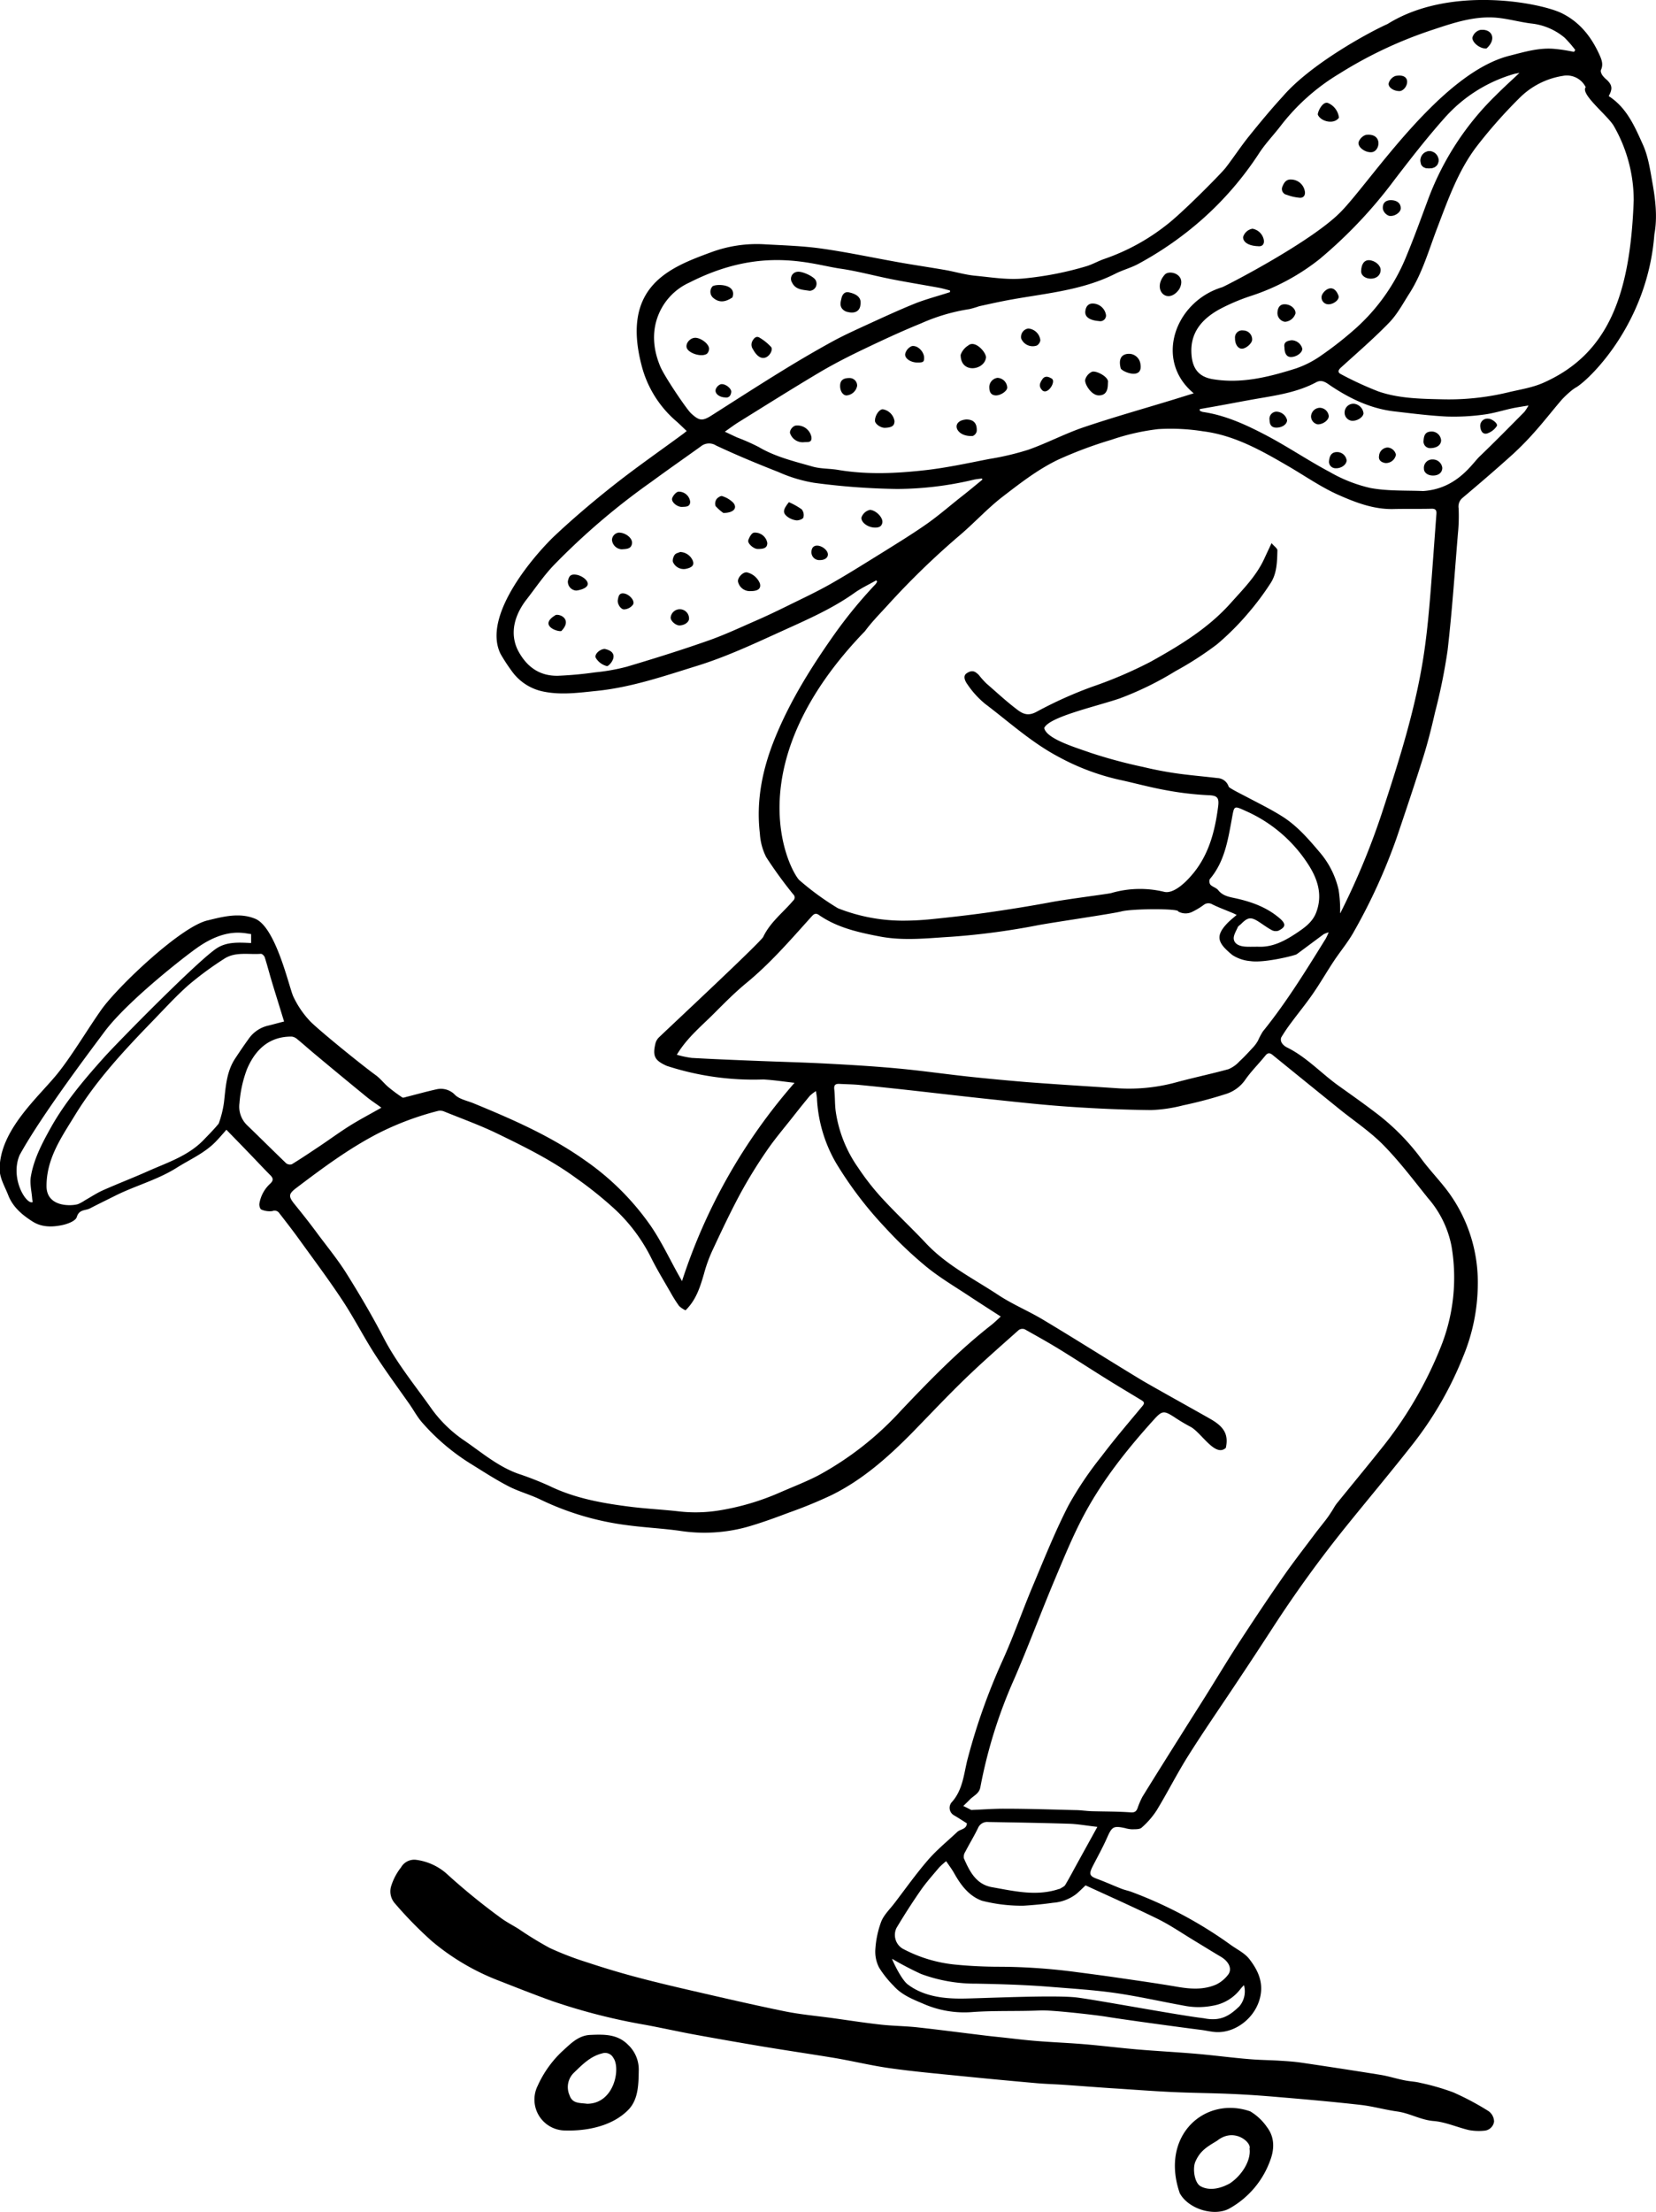 <?xml version="1.0" encoding="UTF-8"?> <svg xmlns="http://www.w3.org/2000/svg" id="Ebene_1" data-name="Ebene 1" viewBox="0 0 424.29 566.49"><defs><style>.cls-1{fill-rule:evenodd;}</style></defs><path class="cls-1" d="M448.6,228.63c4.67,3,6.7,7.86,8.8,12.52,1.32,2.95,1.81,6.31,2.38,9.54.79,4.41,1.35,8.93.52,13.36-1.69,22.39-16,36.55-19.83,39.05a9.68,9.68,0,0,0-1.23.81,25.33,25.33,0,0,0-2.63,2.44c-2.24,2.59-4.34,5.31-6.61,7.87a76.41,76.41,0,0,1-5.95,6.12c-4.19,3.79-8.48,7.46-12.79,11.1a2.88,2.88,0,0,0-1.11,2.77,45.12,45.12,0,0,1-.18,6.47c-.83,10-1.5,20-2.66,30a147.46,147.46,0,0,1-3.2,15.75c-.86,3.78-1.8,7.56-2.95,11.26-2.2,7-4.53,13.93-6.88,20.88a147.29,147.29,0,0,1-11,24.12c-1.47,2.64-3.47,5-5.14,7.53-1.82,2.75-3.46,5.61-5.34,8.32-1.72,2.5-3.66,4.85-5.47,7.3a42.21,42.21,0,0,0-2.64,3.89,1.68,1.68,0,0,0,.18,1.43,3.4,3.4,0,0,0,1.33,1.13c5,2.46,8.76,6.64,13.23,9.83,3.09,2.2,6.18,4.38,9.19,6.67a58.12,58.12,0,0,1,11.85,11.85c2.14,2.93,4.7,5.55,6.88,8.45a39.08,39.08,0,0,1,7.71,24,49,49,0,0,1-3.81,18.5,90.44,90.44,0,0,1-12.74,22.15C392.9,580.9,387,587.91,381.28,595a310.31,310.31,0,0,0-18.82,26q-4.54,7-9.16,13.92c-4.15,6.25-8.43,12.42-12.43,18.77-2.88,4.57-5.31,9.42-8.1,14a21.07,21.07,0,0,1-3.83,4.4c-.52.48-1.63.4-2.49.43a7.65,7.65,0,0,1-1.74-.3c-3-.65-3.38-.38-4.63,2.45-1.11,2.51-2.46,4.93-3.71,7.37-1,2-.76,2.48,1.21,3.2s4.08,1.68,6.13,2.48c.84.34,1.75.51,2.6.82a107.66,107.66,0,0,1,25.5,13.62c1.62,1.16,3.57,2.09,4.74,3.62,1.76,2.29,3.16,4.84,3,8-.37,6.26-6.31,11.22-12,10.64-1.17-.12-2.33-.4-3.49-.54-4.14-.51-20-2.67-23.91-3.32-3-.5-14.38-1.78-17.1-1.65-5.79.26-11.8,0-17.57.42a26,26,0,0,1-12.37-2.08c-2.81-1.19-5.66-2.3-7.74-4.66a26.59,26.59,0,0,1-3.67-4.59,8.87,8.87,0,0,1-1-4.64,24.76,24.76,0,0,1,1.49-7.15c.69-1.76,2.2-3.19,3.39-4.74,2.86-3.74,5.6-7.61,8.68-11.16,2.24-2.58,4.94-4.76,7.44-7.12.8-.75,2.38-.64,2.46-2.2-1.09-.67-2.13-1.37-3.21-2a2.2,2.2,0,0,1-.57-3.52c2.89-3.3,3-7.47,4.07-11.36a158.58,158.58,0,0,1,8.73-24.55c2.9-6.35,5.18-13,7.89-19.41,2.91-6.93,5.71-13.94,9.14-20.62a89.46,89.46,0,0,1,8.47-12.56c3.33-4.42,6.95-8.63,10.49-12.89.74-.89.16-1.18-.46-1.56-2.86-1.74-5.73-3.44-8.57-5.21-4.17-2.59-8.28-5.28-12.47-7.85-2.85-1.74-5.77-3.36-8.69-5a1.68,1.68,0,0,0-1.51.17c-4.62,4.12-9.29,8.19-13.74,12.49s-9,9.12-13.44,13.68c-6.19,6.29-12.75,12.14-20.72,16.09a116.68,116.68,0,0,1-11,4.52c-3.61,1.36-7.25,2.7-11,3.75a41.21,41.21,0,0,1-17,.91c-4.48-.62-9-.83-13.49-1.44a72,72,0,0,1-22.06-6.5c-2.68-1.32-5.64-2.09-8.28-3.45-3.25-1.68-6.33-3.68-9.44-5.61a55,55,0,0,1-12.83-10.87c-1.2-1.4-2.08-3.07-3.14-4.58-3-4.27-6.08-8.45-8.89-12.81s-5.31-9.27-8.25-13.72c-3.46-5.25-7.23-10.28-10.91-15.38-1.72-2.39-3.52-4.71-5.3-7a1.44,1.44,0,0,0-1.75-.52,5.37,5.37,0,0,1-2.85-.4c-.31-.11-.56-1-.5-1.45a8.87,8.87,0,0,1,2.83-5.22c.69-.69.81-1.23.1-2-2-2-3.93-4.09-5.91-6.13-1.77-1.84-3.56-3.66-5.46-5.63-1,1.14-1.89,2.18-2.83,3.14-2.84,2.89-6.54,4.47-9.9,6.59-4.92,3.1-10.52,4.56-15.65,7.11-2.19,1.1-4.4,2.17-6.58,3.3-1.17.61-2.77.19-3.38,2.22-.3,1-2.32,1.76-3.69,2.05-2.56.55-5.27.59-7.59-.88-2.66-1.68-5.09-3.7-6.28-6.77-.85-2.18-2.2-4.38-2.2-6.67,0-10,9.92-18.42,14.78-24.42,3.65-4.5,8-11.81,11.35-16.52,4.24-5.92,20.48-21.37,27.27-22.79,4-1,8.12-2,12-.43,5.31,2.07,8.67,17.22,9.79,19.84a24,24,0,0,0,4.21,6.28c1.61,1.81,13,11.1,17,14,1.16.85,2.06,2.05,3.17,3a40.72,40.72,0,0,0,3.59,2.67c.24.16.75-.06,1.12-.15,2.57-.65,5.13-1.37,7.71-1.94a5,5,0,0,1,4.76,1.52c1.2,1.08,3.07,1.42,4.66,2.07,9.91,4.08,19.73,8.35,28.53,14.59A66.89,66.89,0,0,1,203.17,518c2.74,4,4.81,8.44,7.18,12.67l.82,1.45A144.94,144.94,0,0,1,240,481.34c-2.93-.33-5.45-.73-8-.86A71.65,71.65,0,0,1,207.27,477c-3.12-1.39-3.7-2.51-2.88-5.85a3.39,3.39,0,0,1,.9-1.48c4.2-4,26.06-24.4,26.69-25.71,1.8-3.77,5.08-6.22,7.67-9.28a1.07,1.07,0,0,0,0-1.63,111.75,111.75,0,0,1-6.91-9.51,15.4,15.4,0,0,1-1.62-6.05c-1-8.46.67-16.54,3.83-24.34,3.89-9.61,9.35-18.31,15.32-26.76a118.76,118.76,0,0,1,10.47-12.74,3.83,3.83,0,0,0,.43-.67l-.24-.33c-1.89,1.08-3.88,2-5.65,3.27-5.64,4-11.95,6.75-18.2,9.59-7.19,3.26-14.34,6.64-21.92,9-8.49,2.63-16.92,5.54-25.8,6.45-4.55.46-9.17,1.13-13.78.16a13.1,13.1,0,0,1-8-5.19,46.83,46.83,0,0,1-2.88-4.4c-5-10,9.26-26,14-30.44s9.9-8.81,15.1-12.91c5.7-4.49,11.67-8.64,17.52-12.94.32-.23.61-.48,1.05-.83-.94-.89-1.79-1.74-2.69-2.53A27.94,27.94,0,0,1,201,298.3c-5.83-21.11,7.27-25.84,17.7-29.7a33.75,33.75,0,0,1,13.81-2c4.86.27,9.74.41,14.54,1.1,6.64.94,13.22,2.36,19.84,3.53,3.89.69,7.81,1.26,11.71,1.94,2.6.46,5.16,1.24,7.78,1.48,4.27.41,8.5,1.15,12.9.63a83.32,83.32,0,0,0,15.61-3.11c1.59-.5,3.06-1.37,4.64-1.89a54.13,54.13,0,0,0,15.81-8.67c3.94-3,13.84-13,15.1-14.6,2.05-2.65,3.89-5.48,6-8.1,2.8-3.48,5.66-6.93,8.68-10.22,7.25-8.42,22.47-16.61,26.82-18.52,16-10,39.25-5.44,44.69-2.74,4.56,2.27,7.51,6,9.59,10.59.58,1.29,1.06,2.51.39,3.93-.15.32.11.93.34,1.31a6.5,6.5,0,0,0,1.12,1.17C449.49,225.76,449.67,226.74,448.6,228.63ZM341.39,569.4a46.05,46.05,0,0,1-4.05-2.42c-2.67-1.72-3.14-1.75-5.28.63-6.64,7.35-12.83,15.08-17.57,23.8-3,5.51-5.38,11.36-7.82,17.16-3.53,8.38-6.69,16.91-10.3,25.26a125.14,125.14,0,0,0-8.76,27.91c-.3,1.68-1.77,2.18-2.73,3.2-.53.55-1.09,1.07-1.64,1.61.68.32,1.34.66,2,1a.93.93,0,0,0,.44,0c2.74-.1,5.48-.32,8.22-.3,6,0,11.95.21,17.93.35,1.42,0,2.83.23,4.25.28,3.33.1,6.65.06,10,.3,1,.08,1.44-.19,1.78-1a20.61,20.61,0,0,1,1.28-3c3.57-5.78,7.19-11.53,10.81-17.28,1.8-2.87,3.63-5.73,5.43-8.6,2.89-4.62,5.69-9.29,8.66-13.85,3.62-5.55,7.29-11.07,11.08-16.51,2.68-3.86,5.58-7.57,8.39-11.33.92-1.21,1.89-2.38,2.8-3.59.46-.6.87-1.24,1.28-1.86s.79-1.36,1.27-2c3.9-4.82,7.86-9.59,11.72-14.44a101.16,101.16,0,0,0,15-25.74,47.71,47.71,0,0,0,2.75-25.78,26.3,26.3,0,0,0-6-12.3c-3.72-4.63-7.31-9.4-11.46-13.62-3.39-3.45-7.5-6.17-11.29-9.23q-8.54-6.9-17.06-13.82c-.76-.62-1.26-.65-1.93.19-1.69,2.1-3.64,4-5.16,6.21a9.48,9.48,0,0,1-5,3.6,108.71,108.71,0,0,1-10.84,2.87,38.25,38.25,0,0,1-8.25,1.22c-6.86-.07-13.73-.37-20.58-.83-6.35-.42-12.69-1.11-19-1.78-7.62-.79-15.21-1.7-22.82-2.54-4.1-.45-8.2-.89-12.3-1.29-1.66-.16-3.34-.17-5-.26-1-.06-1.6.12-1.46,1.37.2,1.8.13,3.63.34,5.43a33.35,33.35,0,0,0,5.79,14.67,64.06,64.06,0,0,0,6.06,7.75c3.68,4,7.66,7.71,11.38,11.67,5.29,5.6,12.14,9,18.43,13.15,3.67,2.43,7.82,4.13,11.6,6.41,8.35,5,16.57,10.22,24.9,15.26,2.36,1.44,15.33,8.63,17.69,10,3.74,2.08,4.86,4.1,4.14,7.49C347.79,577.4,344.16,570.79,341.39,569.4Zm38.39-131.48c-.06.08.07-.06.15-.22a187.16,187.16,0,0,0,10.43-25.05c4.67-14.22,9.23-28.47,11.21-43.38.54-4,.93-8.11,1.27-12.18.59-7.15,1.08-14.31,1.62-21.47.07-.9-.21-1.34-1.25-1.31-3.29.08-6.58,0-9.86.08-5,.09-9.53-1.66-13.88-3.57s-8.46-4.76-12.65-7.22c-7-4.08-14-8.11-22.2-9.13a52.87,52.87,0,0,0-11.43-.55,57.47,57.47,0,0,0-12,2.73,106.07,106.07,0,0,0-13.63,5.09c-5.21,2.5-9.7,6-14.19,9.45-3.8,2.92-7.07,6.5-10.71,9.64A202.12,202.12,0,0,0,263.88,359c-2,2.2-4.08,4.29-5.82,6.65-32.55,33.66-20.07,60-16.94,63.68a70.08,70.08,0,0,0,10,7.3,45.48,45.48,0,0,0,16.37,3.18,71.77,71.77,0,0,0,7.48-.37c4.67-.47,9.35-1,14-1.64,5.59-.8,11.17-1.68,16.71-2.72,4.35-.81,14.67-2.11,15.43-2.33a26.28,26.28,0,0,1,13.57-.33c2.71.69,6.18-3.26,6.68-3.81,4.66-5.12,6.33-11.45,7.18-18.07.28-2.24-.23-2.78-2.47-2.86a79.45,79.45,0,0,1-11-1.3c-4-.72-7.93-1.81-11.91-2.67a59.94,59.94,0,0,1-15.52-5.86c-6.92-3.66-12.67-8.93-18.85-13.6a23.43,23.43,0,0,1-4.52-5c-.48-.66-1.26-2.08-.16-2.8,1.49-1,2.23-.39,3.05.38.17.17.3.39.47.57a19.87,19.87,0,0,0,1.59,1.72c2.32,2,4.6,4.13,7,6,1.66,1.28,3.12,2.68,5.82,1.18a105.71,105.71,0,0,1,14.23-6.4,109.69,109.69,0,0,0,15-6.42c7.47-4.16,14.7-8.53,20.48-15,3.18-3.56,6.57-6.94,8.6-11.36.56-1.22,1.14-2.43,1.87-4,.68.81,1.51,1.35,1.5,1.87-.08,2.94-.12,6-1.84,8.52a68.74,68.74,0,0,1-5.35,7.19,68,68,0,0,1-8.29,8.34,84.92,84.92,0,0,1-10.63,6.86,81.57,81.57,0,0,1-14.31,7c-6.18,2.1-18.07,4.71-19.33,7.57.59,2.81,8.1,5,11.94,6.37a127,127,0,0,0,13.52,3.63c2.76.67,5.56,1.2,8.37,1.61,3.51.5,7,.78,10.56,1.21a3.15,3.15,0,0,1,2.87,2.19c.12.37,3.22,1.91,4.35,2.5,3.11,1.65,6.3,3.2,9.28,5.07,3.83,2.39,6.75,5.76,9.66,9.2a22.33,22.33,0,0,1,4.87,9.62A32.18,32.18,0,0,1,379.78,437.92ZM212.07,539.6a6.12,6.12,0,0,1-1.65-1.11,35.76,35.76,0,0,1-2.23-3.54c-1.68-2.93-3.45-5.82-4.95-8.84a43.6,43.6,0,0,0-9.05-12.19,99,99,0,0,0-10.1-8.14c-6.23-4.57-13.15-8-20.06-11.35-4.49-2.19-9.21-3.88-13.84-5.76a2.59,2.59,0,0,0-1.55-.13,74.8,74.8,0,0,0-15.31,5.74c-7.55,3.9-14.3,8.93-21,14-2.11,1.6-2,2.23-.25,4.37,2,2.46,4,5,5.86,7.54,2.5,3.34,5.16,6.6,7.36,10.13,3.33,5.32,6.52,10.74,9.41,16.31,3.44,6.64,8.18,12.35,12.44,18.4a33.49,33.49,0,0,0,8.48,8.09c4.34,3,8.4,6.46,13.47,8.3a82.22,82.22,0,0,1,8.07,3.15c6.61,3.22,13.71,4.46,20.89,5.36,4.09.51,8.21.7,12.3,1.17a37.68,37.68,0,0,0,10.12-.21,64,64,0,0,0,15.91-4.69c3.28-1.43,6.64-2.71,9.81-4.37a80.62,80.62,0,0,0,21-16.47c7.35-7.75,14.8-15.41,23.23-22,.82-.65,1.57-1.4,2.41-2.16-2.72-1.76-5.24-3.37-7.72-5-3.8-2.53-7.77-4.85-11.3-7.72a103.5,103.5,0,0,1-10.53-10,97.1,97.1,0,0,1-12.7-16.69,36.48,36.48,0,0,1-4.83-16.18c0-.62-.15-1.22-.27-2.15a10.07,10.07,0,0,0-1.57,1.21c-1.44,1.73-2.84,3.48-4.23,5.25-2.3,2.93-4.73,5.76-6.82,8.82a123.41,123.41,0,0,0-6.77,11c-2.57,4.79-4.89,9.71-7.19,14.64a37.87,37.87,0,0,0-2.13,5.94C215.79,533.72,214.75,537,212.07,539.6ZM439.7,217.3l.34-.47a29.71,29.71,0,0,0-2.74-3.16,15.87,15.87,0,0,0-8.64-3.64c-3-.39-5.89-1.22-8.86-1.48-5.56-.46-10.82,1.27-16,3a109,109,0,0,0-24.25,11.36A53.93,53.93,0,0,0,364.75,236c-1.83,2.43-4,4.64-5.66,7.17A83.62,83.62,0,0,1,344.66,260a87.42,87.42,0,0,1-16.61,11.62c-1.85,1-3.93,1.53-5.81,2.48-8.32,4.22-17.49,5-26.47,6.6-2.83.5-5.65,1.13-8.46,1.75a24.15,24.15,0,0,1-2.53.74,48.31,48.31,0,0,0-12.39,3.66c-5.13,2.08-10.15,4.43-15.14,6.82-3.71,1.78-7.39,3.67-10.93,5.77-6.93,4.12-13.74,8.41-20.59,12.66-1.14.7-2.21,1.52-3.59,2.48,1.29.6,2.24,1.07,3.21,1.5a52.18,52.18,0,0,1,5.5,2.44c4.29,2.53,9.08,3.65,13.78,5,2.09.59,4.38.48,6.56.85,7.49,1.26,15,.9,22.46.05,5.45-.62,10.84-1.8,16.23-2.85a70.11,70.11,0,0,0,10-2.36c4.82-1.7,9.39-4.13,14.22-5.77,7.64-2.58,15.4-4.76,23.12-7.12l5.06-1.57c-10.24-8.47-4.8-23.52,7.32-27.18,1.63-.7,22.83-11.65,30.31-19.24,7.73-7.84,25.54-35.6,43.32-40.05,3.95-1,7.77-2.18,11.87-1.7C436.64,216.72,438.16,217,439.7,217.3ZM209.84,474.15a25.94,25.94,0,0,0,3.81.81c5.24.3,10.49.51,15.74.72,6.29.26,12.59.41,18.87.74,6.13.32,12.26.69,18.38,1.26s11.91,1.42,17.88,2.06c5,.54,10,1,15,1.42,7.88.6,15.77,1.08,23.65,1.6a46,46,0,0,0,15-1.65c4.3-1.15,8.67-2.07,13-3.26a7.92,7.92,0,0,0,2.82-2c1.3-1.19,2.48-2.5,3.68-3.79a9.39,9.39,0,0,0,1.09-1.55,17.63,17.63,0,0,1,1.23-2.32c6.05-7.47,11.07-15.65,16.13-23.8a15.66,15.66,0,0,0,.73-1.59,6.45,6.45,0,0,0-1.26.47c-2.32,1.71-4.61,3.43-6.93,5.14-.43.32-8.31,2.29-11.84,1.76a10,10,0,0,1-4.66-1.57c-3.74-3.08-4.51-4.81-1.14-8.27.66-.67,1.42-1.25,2.26-2-.49-.23-.74-.36-1-.47-1.76-.74-3.55-1.39-5.25-2.23a1.93,1.93,0,0,0-2.17.13A18.76,18.76,0,0,1,342,437.5a3.88,3.88,0,0,1-3.71-.05c.37-.77-11.73-.75-14.57,0-2.36.6-16.54,2.65-21.17,3.49a184.42,184.42,0,0,1-22.46,3c-6.08.36-12.09,1.09-18.2-.07-5.56-1.06-11-2.28-15.68-5.54-.82-.56-1.28-.2-1.85.43-5.32,5.9-10.5,11.92-16.68,17-2.9,2.38-5.56,5.07-8.22,7.73C216.17,466.81,212.46,469.78,209.84,474.15Zm232.87-247.8a5.38,5.38,0,0,0-5.84-2.9,20.07,20.07,0,0,0-11.13,5.67A125.61,125.61,0,0,0,415,241.23c-4.92,6.33-7.54,13.87-10.36,21.25-2.15,5.64-3.79,11.49-7.07,16.64-1.64,2.56-3.1,5.33-5.18,7.49-3.92,4.05-8.21,7.75-12.39,11.54-.78.71-.85,1.27,0,1.7a87.69,87.69,0,0,0,9.61,4.43c5.16,1.77,10.61,1.88,16,2a65.16,65.16,0,0,0,17-1.72c3.09-.76,6.31-1.21,9.22-2.49,16.81-7.43,22.3-22.73,23.18-46.76a38.19,38.19,0,0,0-5-18.85C448.62,233.79,441.23,228.15,442.71,226.35ZM288.12,326.87a2.81,2.81,0,0,1-.1-.31c-.73.11-1.46.16-2.17.33a86.18,86.18,0,0,1-19.55,2.36A176.51,176.51,0,0,1,245,327.67a37.38,37.38,0,0,1-9.1-2.75c-5.38-2.11-10.74-4.33-16-6.8a3.33,3.33,0,0,0-3.94.25c-4.17,3-8.41,5.94-12.57,9a177.94,177.94,0,0,0-25.16,21.49c-2.65,2.8-4.82,6.06-7.21,9.11-4.1,5.63-3.23,10.23-1.68,13,2.23,4,5.51,6.24,10.11,6.12a95,95,0,0,0,9.5-.88,50.81,50.81,0,0,0,8.08-1.44c7-2.08,14-4.27,20.85-6.68,4.15-1.45,8.14-3.33,12.17-5.09,2.65-1.15,5.26-2.4,7.85-3.67,3.78-1.87,7.62-3.65,11.29-5.73,4.57-2.59,9-5.4,13.49-8.17,3.74-2.34,7.51-4.65,11.13-7.18,2.92-2.05,5.65-4.4,8.44-6.63C284.27,330.06,286.18,328.46,288.12,326.87ZM109.22,465.64c-.47-1.5-.92-3-1.37-4.44-.64-2.08-1.29-4.15-1.91-6.24-.57-1.92-1.07-3.86-1.68-5.77-.12-.37-.65-.91-1-.89-3.19.24-6.59-.62-9.48,1.33a83.87,83.87,0,0,0-9,6.63c-3.41,3-6.49,6.44-9.68,9.7C68,473.3,61,480.85,55.61,489.68c-3.42,5.6-7.26,11-7.26,18.1,0,5.62,6.72,5.1,8.09,4.62a11.48,11.48,0,0,0,1.81-1c1.54-.87,3-1.85,4.63-2.57,3.76-1.67,7.62-3.15,11.39-4.83,5-2.23,10.34-3.91,14.3-8,1.33-1.38,2.68-2.73,3.89-4.21a26.16,26.16,0,0,0,1.36-5.47c.44-3.85.61-7.78,2.84-11.17,1.11-1.68,2.23-3.35,3.43-5a8.38,8.38,0,0,1,4.84-3.41C106.33,466.42,107.72,466,109.22,465.64Zm170.61-186.8c0-.14,0-.28,0-.42-.93-.24-1.85-.52-2.79-.7-4-.73-8-1.38-12-2.16-4.43-.87-8.8-2.08-13.25-2.73-7.18-1-19.94-6-38.67,3.53a15.39,15.39,0,0,0-7.64,7.49c-2.14,4.55-1.82,9.39.11,14,1.09,2.62,6.78,11,7.87,12,2.14,2,2.95,2.08,5.44.47,6-3.82,11.91-7.63,17.93-11.33,4.25-2.62,8.57-5.15,12.95-7.55,3-1.63,6.06-3,9.14-4.42,4.06-1.86,8.11-3.73,12.25-5.39C274,280.55,277,279.77,279.83,278.84Zm-1,401.86a18.84,18.84,0,0,0-1.78,1.6c-1.61,1.92-3.29,3.79-4.72,5.84-2.18,3.14-4.25,6.37-6.21,9.65a4.11,4.11,0,0,0,1.51,5.26,36,36,0,0,0,13.43,4.11c3.8.38,7.65.56,11.48.56A153.31,153.31,0,0,1,312,709.06c3.6.47,7.2.94,10.8,1.47,5.09.74,10.19,1.46,15.27,2.33,3.4.58,6.76.82,10-.6a8.63,8.63,0,0,0,2.93-2.39c1.23-1.46.38-3.44-1.77-4.71s-4.52-2.74-6.78-4.11c-3.1-1.87-6.1-3.94-9.34-5.55-6.12-3-12.38-5.78-18.54-8.62-.77.73-1.54,1.49-2.34,2.18a11.08,11.08,0,0,1-5.94,2.27c-2.54.36-5.11.61-7.68.76A41.26,41.26,0,0,1,288,690.81c-3.34-1.23-5.39-4-7.08-7C280.35,682.78,279.62,681.83,278.86,680.7Zm146.88-458c-.71.14-1.09.18-1.44.29a37.78,37.78,0,0,0-17.73,11.25c-4.51,5.06-8.68,10.43-12.81,15.81a118.83,118.83,0,0,1-19.2,20.32,56.36,56.36,0,0,1-17.41,9.38,51.29,51.29,0,0,0-8.39,3.56c-4.49,2.53-7.54,6.1-7,11.78.33,3.53,2,5.5,5.53,6.06,7.33,1.19,14.3-.59,21.16-2.75a25.53,25.53,0,0,0,6.51-3.33,89.83,89.83,0,0,0,7.91-6.13,50,50,0,0,0,14-19.5c2-4.82,3.76-9.72,5.58-14.6a72.46,72.46,0,0,1,17.32-26.46C421.59,226.52,423.54,224.76,425.74,222.69Zm-81.88,86.09v.42a3.55,3.55,0,0,0,.77.31c5.88.86,11.2,3.34,16.36,6.05,5.51,2.91,10.69,6.43,16.2,9.35A37.29,37.29,0,0,0,387.55,329c4.41.82,9,.6,13.52.78,8.6-.57,12.46-6.92,14.43-8.83,3.9-3.74,7.69-7.6,11.49-11.43a11.73,11.73,0,0,0,1.06-1.65c-1.7.29-3,.47-4.2.73-2.44.53-4.85,1.31-7.32,1.61a56,56,0,0,1-9.41.49c-4.5-.22-9-.8-13.46-1.32-5.94-.69-11.19-3.18-16.12-6.45-1.16-.77-2.32-1.86-3.9-1-4.64,2.48-9.74,3.28-14.83,4.15-3.66.63-7.3,1.35-10.95,2ZM134.14,487.71c-1.32-1-2.59-1.79-3.76-2.75q-6.8-5.55-13.53-11.18c-1.43-1.19-2.81-2.44-4.25-3.61a2.64,2.64,0,0,0-1.41-.67c-5.85-.06-9.38,3.41-11.47,8.32a31.05,31.05,0,0,0-1.93,8.7,6.62,6.62,0,0,0,1.94,5.67c3.36,3.23,6.67,6.53,10,9.74a1.62,1.62,0,0,0,1.48.26c2.44-1.49,4.81-3.09,7.19-4.68s5-3.51,7.56-5.12S131.36,489.3,134.14,487.71Zm224.6-41.23c3.74.19,6.87-1.5,9.82-3.45,2.05-1.37,4.14-2.8,5.1-5.33,1.75-4.61.29-8.74-2.15-12.46a36.55,36.55,0,0,0-15.68-13.42c-3.37-1.52-3.15-1.58-3.81,2.06-1,5.4-1.86,10.88-5.63,15.3a1.51,1.51,0,0,0,.18,1.44c.57.57,1.53.78,2,1.4,1.17,1.46,2.8,1.71,4.43,2.06,4.12.91,8,2.3,11.28,5.11,1.66,1.43,1.63,2.25-.3,3.19a2.17,2.17,0,0,1-1.67-.13c-1.13-.6-2.16-1.37-3.23-2.07-2.13-1.39-2.91-1.3-4.68.49-.28.28-.7.49-.84.82-.43,1-1.22,2.22-1,3.17.28,1.32,1.75,1.74,3.1,1.81C356.68,446.52,357.71,446.48,358.74,446.48ZM317.59,671.9c-2.81-.32-5-.73-7.18-.8-6.93-.22-13.85-.33-20.78-.45a2.54,2.54,0,0,0-2.6,1.51c-1,2.08-2.22,4.06-3.28,6.12a2.34,2.34,0,0,0-.37,1.64c1.47,3.37,3.14,6.72,7.24,7.43,5.69,1,11.4,2.4,17.18.44,0,0,.1,0,.14,0,.48-.33,1.13-.56,1.41-1,1.13-1.89,2.15-3.86,3.22-5.79ZM100.77,445.54v-2.3c-1.49-.09-6.17-1.85-13.75,3.46-3.64,2.55-18.19,13.95-23.88,21.64-2.62,3.54-16.06,21.22-21.7,31.54-2.5,6,1.78,12.81,3.37,12a7.94,7.94,0,0,1-.13-.83c-.14-1.91-.66-3.89-.34-5.72.77-4.54,2.93-8.61,5.15-12.58,3.64-6.5,8.58-12.32,13.56-17.88,3.07-3.45,24.44-25.23,29.08-28.1C94.73,445.19,97.67,445.39,100.77,445.54ZM265,705.69c-.08.07,2.24,5.2,4,6.55,3.94,3,9,3.68,13.92,3.63,4.11,0,23.87-1,29.55-.26s26.1,4.57,32.39,5.3c4.23.85,6.51-.54,9.12-3.06a5.93,5.93,0,0,0,1.17-5.41,10.46,10.46,0,0,0-.91,1,11.19,11.19,0,0,1-7.1,4.26,18.83,18.83,0,0,1-7.29,0c-6-1.08-11.9-2.44-17.92-3.29-5.4-.76-10.93-1.1-16.36-1.54-6.31-.51-12.66-.7-19-.82a39.94,39.94,0,0,1-14.15-2.48A82.87,82.87,0,0,1,265,705.69Z" transform="translate(-36.43 -204.02)"></path><path class="cls-1" d="M143.13,680.35a14.66,14.66,0,0,1,8.18,3.95,166.46,166.46,0,0,0,13.55,11c1.39,1,2.93,1.8,4.39,2.7a91.94,91.94,0,0,0,8,4.9,78.43,78.43,0,0,0,9.57,3.68q6,2,12.12,3.65c4.74,1.27,9.51,2.41,14.29,3.51,8.08,1.86,16.16,3.74,24.28,5.4,4.12.83,8.33,1.19,12.5,1.77s8,1.18,12.06,1.63c3.13.35,6.29.36,9.41.7,5.91.65,11.79,1.43,17.69,2.14,1.42.17,2.83.31,4.25.46,2.92.32,5.84.69,8.76.91,4.1.33,8.21.48,12.3.83,4.46.38,8.9.94,13.36,1.32,5.09.43,10.19.69,15.28,1.13,4.49.39,9,1,13.47,1.36,2.54.22,5.09.23,7.63.39,2,.12,3.92.25,5.86.54q10,1.47,20.07,3.09c2.07.34,4.09,1,6.15,1.4,1.34.28,2.73.31,4,.64a59.81,59.81,0,0,1,8.45,2.43,69.31,69.31,0,0,1,9.08,4.83,3.35,3.35,0,0,1,1.4,2.67,2.72,2.72,0,0,1-2.52,2.33,14,14,0,0,1-3.88-.15c-3.06-.71-6-2.08-9.1-2.33-3.31-.27-6.11-2-9.3-2.44s-6.25-1.33-9.41-1.69c-7-.79-14-1.41-21.06-2-4-.35-7.94-.63-11.91-.8-5.15-.23-10.3-.25-15.44-.5-5.29-.25-10.58-.67-15.88-1-4-.27-7.92-.58-11.89-.85-2.31-.16-4.63-.21-6.94-.42q-9.65-.85-19.28-1.82c-6.05-.61-12.12-1.15-18.15-2-4.77-.67-9.47-1.82-14.23-2.63-6.08-1-12.2-1.9-18.29-2.91q-8.77-1.47-17.53-3.07c-4.21-.77-8.39-1.71-12.59-2.49a154.81,154.81,0,0,1-24-6.13c-4.56-1.64-9.08-3.43-13.6-5.2a59.93,59.93,0,0,1-17.17-10.13,101.3,101.3,0,0,1-9.55-9.77,4.62,4.62,0,0,1-.79-4.51,14.62,14.62,0,0,1,2.45-4.58A3.89,3.89,0,0,1,143.13,680.35Z" transform="translate(-36.43 -204.02)"></path><path class="cls-1" d="M180.91,749.65a7.92,7.92,0,0,1-6.71-11.46,27.74,27.74,0,0,1,6.16-8.7c2.12-1.89,4.13-4.17,7.31-4.31,3.49-.15,6.94-.26,9.7,2.55a8.69,8.69,0,0,1,2.72,6.5c-.06,3.61-.09,7.53-2.72,10.18C191.56,750.28,181.84,749.66,180.91,749.65Zm5.94-6.84c7,0,8.66-9.15,6.71-11.78a2.38,2.38,0,0,0-2.84-1.12c-3,.73-5.07,2.85-7.16,4.87a5.12,5.12,0,0,0-1.23,5.79C183.06,742.8,184.82,742.55,186.85,742.81Z" transform="translate(-36.43 -204.02)"></path><path class="cls-1" d="M356.76,744.76a13.83,13.83,0,0,1,4.31,4.06c2.07,2.74,1.83,5.83.77,8.59a23,23,0,0,1-10.34,12.18c-3.88,2.22-10.58.22-12.8-3.88C333.57,750.87,345.2,740.73,356.76,744.76Zm-5.26,18.47c3.21-2.12,5.51-6,5.08-8.94.58-1.52-3.92-5.55-8.32-2-2.68,1.6-4.35,2.6-5.56,5.36-.74,1.69-.27,5.34,1.29,6.26C345.07,764.54,347.57,765.36,351.5,763.23Z" transform="translate(-36.43 -204.02)"></path><path class="cls-1" d="M374.09,233.42c-.19-.46,1.15-3.62,2.64-3a4.67,4.67,0,0,1,2.76,3.73C378.22,236,374.83,235.14,374.09,233.42Z" transform="translate(-36.43 -204.02)"></path><path class="cls-1" d="M367.31,250a3.61,3.61,0,0,1,3.42,2.94c.22,1-.26,1.77-1.24,1.73a12.34,12.34,0,0,1-3.39-.76,1.51,1.51,0,0,1-1.11-2.07C365.39,250.84,365.94,249.89,367.31,250Z" transform="translate(-36.43 -204.02)"></path><path class="cls-1" d="M316.52,281.76a3.48,3.48,0,0,1,3.29,3,1.47,1.47,0,0,1-1.79,1.49c-2.41-.19-3.65-1.05-3.52-2.46S315.39,281.7,316.52,281.76Z" transform="translate(-36.43 -204.02)"></path><path class="cls-1" d="M334.87,274.34c1.17-1.32,5.72-.08,3.72,3.71C335.63,282.31,331.42,278.23,334.87,274.34Z" transform="translate(-36.43 -204.02)"></path><path class="cls-1" d="M242.33,317.28a3.4,3.4,0,0,1-3.44-2.22c-.3-.7.63-2,1.52-2.06a3.67,3.67,0,0,1,3.92,2.95C244.52,317.56,243.21,317.16,242.33,317.28Z" transform="translate(-36.43 -204.02)"></path><path class="cls-1" d="M263.14,313.59c-1.12,0-2.52-1-2.53-1.82,0-1.33,1.05-2.92,2-2.93a3.65,3.65,0,0,1,3,3C265.61,313.05,265,313.51,263.14,313.59Z" transform="translate(-36.43 -204.02)"></path><path class="cls-1" d="M323.56,298.32c-1-4,2.13-3.71,2.55-3.66a3,3,0,0,1,2.51,2.55C329.38,301.52,323.78,299.21,323.56,298.32Z" transform="translate(-36.43 -204.02)"></path><path class="cls-1" d="M358.72,267.07c-2.33-.09-3.81-1-3.79-2.32a3,3,0,0,1,2.4-2.15,3.58,3.58,0,0,1,2.95,3.2C360.25,266.76,359.69,267.19,358.72,267.07Z" transform="translate(-36.43 -204.02)"></path><path class="cls-1" d="M284,311.45c2.68,0,2.73,2,2.68,3a1.69,1.69,0,0,1-1,1.22C281.27,316,279.85,311.79,284,311.45Z" transform="translate(-36.43 -204.02)"></path><path class="cls-1" d="M417.28,216.44c-1.65.11-3.62-1.49-3.61-2.75a2.78,2.78,0,0,1,2-2C418.72,211.3,420,214.06,417.28,216.44Z" transform="translate(-36.43 -204.02)"></path><path class="cls-1" d="M282.56,294.91a4.64,4.64,0,0,1,1.95-2.41c1.8-1.54,4.81,2,4.53,3.2C288.53,298.9,282.55,299.76,282.56,294.91Z" transform="translate(-36.43 -204.02)"></path><path class="cls-1" d="M299.89,288.16a3.37,3.37,0,0,1,3.09,3,1.86,1.86,0,0,1-.91,1.36,3.2,3.2,0,0,1-4-1.8A2.17,2.17,0,0,1,299.89,288.16Z" transform="translate(-36.43 -204.02)"></path><path class="cls-1" d="M289.91,302.91a2.43,2.43,0,0,1,2.09-2.12,2.62,2.62,0,0,1,2.5,2.49c0,.89-1.73,2.08-3,2S289.85,304.29,289.91,302.91Z" transform="translate(-36.43 -204.02)"></path><path class="cls-1" d="M303.41,303.92c-1-1.06-.48-1.93.12-2.82.71-1,1.7-.52,2.37-.12C307.11,301.69,304.82,305.39,303.41,303.92Z" transform="translate(-36.43 -204.02)"></path><path class="cls-1" d="M271.5,296.87c-1.77,0-3.43-1.11-3.12-2.32a2.9,2.9,0,0,1,1.65-1.88c1.52-.31,3.18,1.45,3.17,3C273.19,296.7,273,296.87,271.5,296.87Z" transform="translate(-36.43 -204.02)"></path><path class="cls-1" d="M251.68,302.84c0-1.39.77-2,2.36-2a1.93,1.93,0,0,1,2,2,3,3,0,0,1-2.73,2.45C252.39,305.28,251.66,304.18,251.68,302.84Z" transform="translate(-36.43 -204.02)"></path><path class="cls-1" d="M387.9,243c-1.68.16-3.66-1.3-3.38-2.57a3,3,0,0,1,1.85-1.86C390.74,238,390.1,242.74,387.9,243Z" transform="translate(-36.43 -204.02)"></path><path class="cls-1" d="M317.94,305.28c-1.95,0-3.75-3.08-3.45-4.06a3.14,3.14,0,0,1,1.76-2c1.17-.31,4.25,1.37,4.06,2.65C320.22,302.52,320.58,305.32,317.94,305.28Z" transform="translate(-36.43 -204.02)"></path><path class="cls-1" d="M395.18,227.34c-1.63.11-3.22-1-2.93-2.06a2.79,2.79,0,0,1,1.73-1.81C398.31,222.69,397.19,226.91,395.18,227.34Z" transform="translate(-36.43 -204.02)"></path><path class="cls-1" d="M228.72,355.41a3.09,3.09,0,0,1-3.17-2.3c-.31-1,1.15-2.62,2.22-2.51a4.77,4.77,0,0,1,3.34,2.8C231.5,354.74,230.68,355.42,228.72,355.41Z" transform="translate(-36.43 -204.02)"></path><path class="cls-1" d="M259.33,334.6c1.5.08,3.38,1.95,3.17,3.26-.18,1.08-1,1.31-2,1.28-1.81-.07-3.5-1.38-3.35-2.59A3,3,0,0,1,259.33,334.6Z" transform="translate(-36.43 -204.02)"></path><path class="cls-1" d="M210.69,345.39a3.64,3.64,0,0,1,3.26,2.28c.39,1.1-.2,1.73-1.91,2.06a3,3,0,0,1-3.14-1.67c-.26-.4,0-1.36.35-1.88S210.19,345.64,210.69,345.39Z" transform="translate(-36.43 -204.02)"></path><path class="cls-1" d="M191.37,370.22c4.4.94,1.11,4.49.58,4.4a4.62,4.62,0,0,1-2.85-2.08C188.59,371.63,190.14,370.23,191.37,370.22Z" transform="translate(-36.43 -204.02)"></path><path class="cls-1" d="M238.56,332.63a18.23,18.23,0,0,1,3.28,1.84,2.32,2.32,0,0,1,.42,2.1c-.15.42-1.22.78-1.83.71a4.8,4.8,0,0,1-2.35-1C236.92,335.31,237.06,334.51,238.56,332.63Z" transform="translate(-36.43 -204.02)"></path><path class="cls-1" d="M195,340.43c1.75,0,3.54,1.44,3.36,2.77-.21,1.51-1.56,1.4-2.61,1.5a2.64,2.64,0,0,1-2.52-2.36A1.94,1.94,0,0,1,195,340.43Z" transform="translate(-36.43 -204.02)"></path><path class="cls-1" d="M221.77,335.4a11.93,11.93,0,0,1-2-1.77,2,2,0,0,1,.22-1.73c.28-.43,1.11-.95,1.46-.82a6.82,6.82,0,0,1,2.89,1.74C225.39,334.16,224.42,335.36,221.77,335.4Z" transform="translate(-36.43 -204.02)"></path><path class="cls-1" d="M183.9,351.19c1.67.16,3.66,1.75,3,2.81-.42.74-1.8,1.14-2.81,1.27a2.28,2.28,0,0,1-2.16-2.44C182.16,352,182.31,351,183.9,351.19Z" transform="translate(-36.43 -204.02)"></path><path class="cls-1" d="M230.53,344.61c-1,0-2.64-1.41-2.37-2.24s.85-1.83,1.44-1.93a3.19,3.19,0,0,1,3.43,2.68C233,344.23,232.33,344.65,230.53,344.61Z" transform="translate(-36.43 -204.02)"></path><path class="cls-1" d="M178.81,361.52c1.32-.31,4.23,1.26,1.45,4.11C179.29,365.91,174.31,364.2,178.81,361.52Z" transform="translate(-36.43 -204.02)"></path><path class="cls-1" d="M210.51,364.2c-1,0-2.47-1.29-2.22-2.22a2.36,2.36,0,0,1,4.68.45C213,363.33,211.84,364.18,210.51,364.2Z" transform="translate(-36.43 -204.02)"></path><path class="cls-1" d="M213.26,332.51c0,1.39-1.19,1.27-2,1.33-1.29.1-2.91-1.26-2.61-2.21.22-.69,1-1.61,1.61-1.69A2.93,2.93,0,0,1,213.26,332.51Z" transform="translate(-36.43 -204.02)"></path><path class="cls-1" d="M246.51,347.46a2,2,0,0,1-2.18-2c0-.88.35-1.67,1.42-1.7,1.31,0,2.8,1.2,2.8,2.27C248.54,346.89,247.69,347.48,246.51,347.46Z" transform="translate(-36.43 -204.02)"></path><path class="cls-1" d="M243.86,278.5c-1.78-.29-3.57-.24-4.49-2.11a1.8,1.8,0,0,1,1.27-2.75c1.17-.25,4,1.05,4.68,2A1.83,1.83,0,0,1,243.86,278.5Z" transform="translate(-36.43 -204.02)"></path><path class="cls-1" d="M214.56,290.53c1.32,0,3.29,1.35,3.53,2.61a1.8,1.8,0,0,1-.53,1.48c-1.29.9-4.37,0-5.09-1.31C211.87,292.19,213.11,290.55,214.56,290.53Z" transform="translate(-36.43 -204.02)"></path><path class="cls-1" d="M229.36,293.48a2,2,0,0,1-.1-2.22c.4-.69,1-1.33,1.91-.68a12.82,12.82,0,0,1,2.85,2.34C234.85,294,231.93,298.24,229.36,293.48Z" transform="translate(-36.43 -204.02)"></path><path class="cls-1" d="M224.1,280.18c-2,1.36-3.53,1.31-4.93.13a2.06,2.06,0,0,1-.24-2.89C219.49,276.7,225.33,276.55,224.1,280.18Z" transform="translate(-36.43 -204.02)"></path><path class="cls-1" d="M253.16,283.8c-2-.92-1.27-2.68-1.15-3.32s.56-1.87,1.93-1.59c3.63.76,3,2.86,2.89,3.55C256.79,282.73,256.32,284.79,253.16,283.8Z" transform="translate(-36.43 -204.02)"></path><path class="cls-1" d="M222.13,305.8c-1.41-.06-2.59-1-2.34-2a2.12,2.12,0,0,1,1.34-1.38c1.15-.19,2.76,1.12,2.65,2S223.25,306,222.13,305.8Z" transform="translate(-36.43 -204.02)"></path><path class="cls-1" d="M385.17,273.48c.05-1.91.86-2.86,2-2.83,1.52.06,3,1.29,3,2.51C390.1,276.26,385.17,275.91,385.17,273.48Z" transform="translate(-36.43 -204.02)"></path><path class="cls-1" d="M363.73,284.08c.08-1.42.75-2.17,1.89-2.13,1.5,0,2.84,1.19,2.73,2.35a3.06,3.06,0,0,1-2.68,2.14A2.27,2.27,0,0,1,363.73,284.08Z" transform="translate(-36.43 -204.02)"></path><path class="cls-1" d="M352.86,290.65a1.82,1.82,0,0,1,2.09-2,2.3,2.3,0,0,1,2.3,2.34c0,.95-1.59,2.35-2.65,2.33S352.84,292.07,352.86,290.65Z" transform="translate(-36.43 -204.02)"></path><path class="cls-1" d="M402.75,242.74A2.42,2.42,0,0,1,405,245c0,1.35-.91,2.16-2.51,2.14-1.09,0-2-.52-2.06-1.62A2.35,2.35,0,0,1,402.75,242.74Z" transform="translate(-36.43 -204.02)"></path><path class="cls-1" d="M365.53,293c-.29-1.4.76-1.71,1.81-1.84a2.87,2.87,0,0,1,2.76,2.18c0,1-1.42,2.07-2.82,2.11C366.18,295.52,365.53,294.65,365.53,293Z" transform="translate(-36.43 -204.02)"></path><path class="cls-1" d="M393,255.29c1.46.08,2.35.88,2.32,2.1,0,1-1.6,2.18-3,1.9a2.5,2.5,0,0,1-1.57-1.71C390.56,256,391.5,255.21,393,255.29Z" transform="translate(-36.43 -204.02)"></path><path class="cls-1" d="M379.36,279.73c.39,1-1.25,2.25-2.57,2.22a1.74,1.74,0,0,1-1.76-1.78C374.92,278.92,377.92,275.92,379.36,279.73Z" transform="translate(-36.43 -204.02)"></path><path class="cls-1" d="M383.42,307.43a2.78,2.78,0,0,1,2.36,2.43c-.06,1-1.59,2-2.94,1.93a2.09,2.09,0,0,1-1.9-2.21A2.25,2.25,0,0,1,383.42,307.43Z" transform="translate(-36.43 -204.02)"></path><path class="cls-1" d="M403.55,325.81c-1.3,0-2.3-.76-2.29-1.74a2.14,2.14,0,0,1,2.21-2.38,2.44,2.44,0,0,1,2.5,2.17C405.94,325.07,405,325.83,403.55,325.81Z" transform="translate(-36.43 -204.02)"></path><path class="cls-1" d="M401.17,316.84c.1-1.74.76-2.38,2.35-2.29a2.44,2.44,0,0,1,2.14,2.24c0,1.23-1.16,2-2.79,2A1.69,1.69,0,0,1,401.17,316.84Z" transform="translate(-36.43 -204.02)"></path><path class="cls-1" d="M376.93,322.33c.1-1.74.77-2.55,2.13-2.53a2.46,2.46,0,0,1,2.4,2.14c-.07,1.13-1.41,2.08-2.86,2A1.68,1.68,0,0,1,376.93,322.33Z" transform="translate(-36.43 -204.02)"></path><path class="cls-1" d="M372.34,310.64a2.3,2.3,0,0,1,2.29-2.18,2.37,2.37,0,0,1,2.25,2.12c0,1.06-1.5,2.15-2.84,2.12A2.08,2.08,0,0,1,372.34,310.64Z" transform="translate(-36.43 -204.02)"></path><path class="cls-1" d="M361.71,311.61a1.83,1.83,0,0,1,1.69-2.16,2.88,2.88,0,0,1,2.79,2.15c.05,1-1.14,1.91-2.65,1.94C362.33,313.57,361.73,312.93,361.71,311.61Z" transform="translate(-36.43 -204.02)"></path><path class="cls-1" d="M389.77,320.73a2.28,2.28,0,0,1,2.22-2.1,2.34,2.34,0,0,1,2.1,1.86,2.61,2.61,0,0,1-2.7,2.12C390.37,322.45,389.55,321.9,389.77,320.73Z" transform="translate(-36.43 -204.02)"></path><path class="cls-1" d="M417.73,311.25c1,0,2.59,1.31,2.2,1.89a4.78,4.78,0,0,1-2.46,1.89c-1.19.33-1.7-.73-1.78-1.81A1.83,1.83,0,0,1,417.73,311.25Z" transform="translate(-36.43 -204.02)"></path><path class="cls-1" d="M402.75,242.74A2.42,2.42,0,0,1,405,245c0,1.35-.91,2.16-2.51,2.14-1.09,0-2-.52-2.06-1.62A2.35,2.35,0,0,1,402.75,242.74Z" transform="translate(-36.43 -204.02)"></path><path class="cls-1" d="M196.25,356c1.32.16,2.88,1.75,2.4,2.81a3,3,0,0,1-2.21,1.27c-.9.15-1.91-1.4-1.71-2.43C194.88,356.87,195,355.83,196.25,356Z" transform="translate(-36.43 -204.02)"></path></svg> 